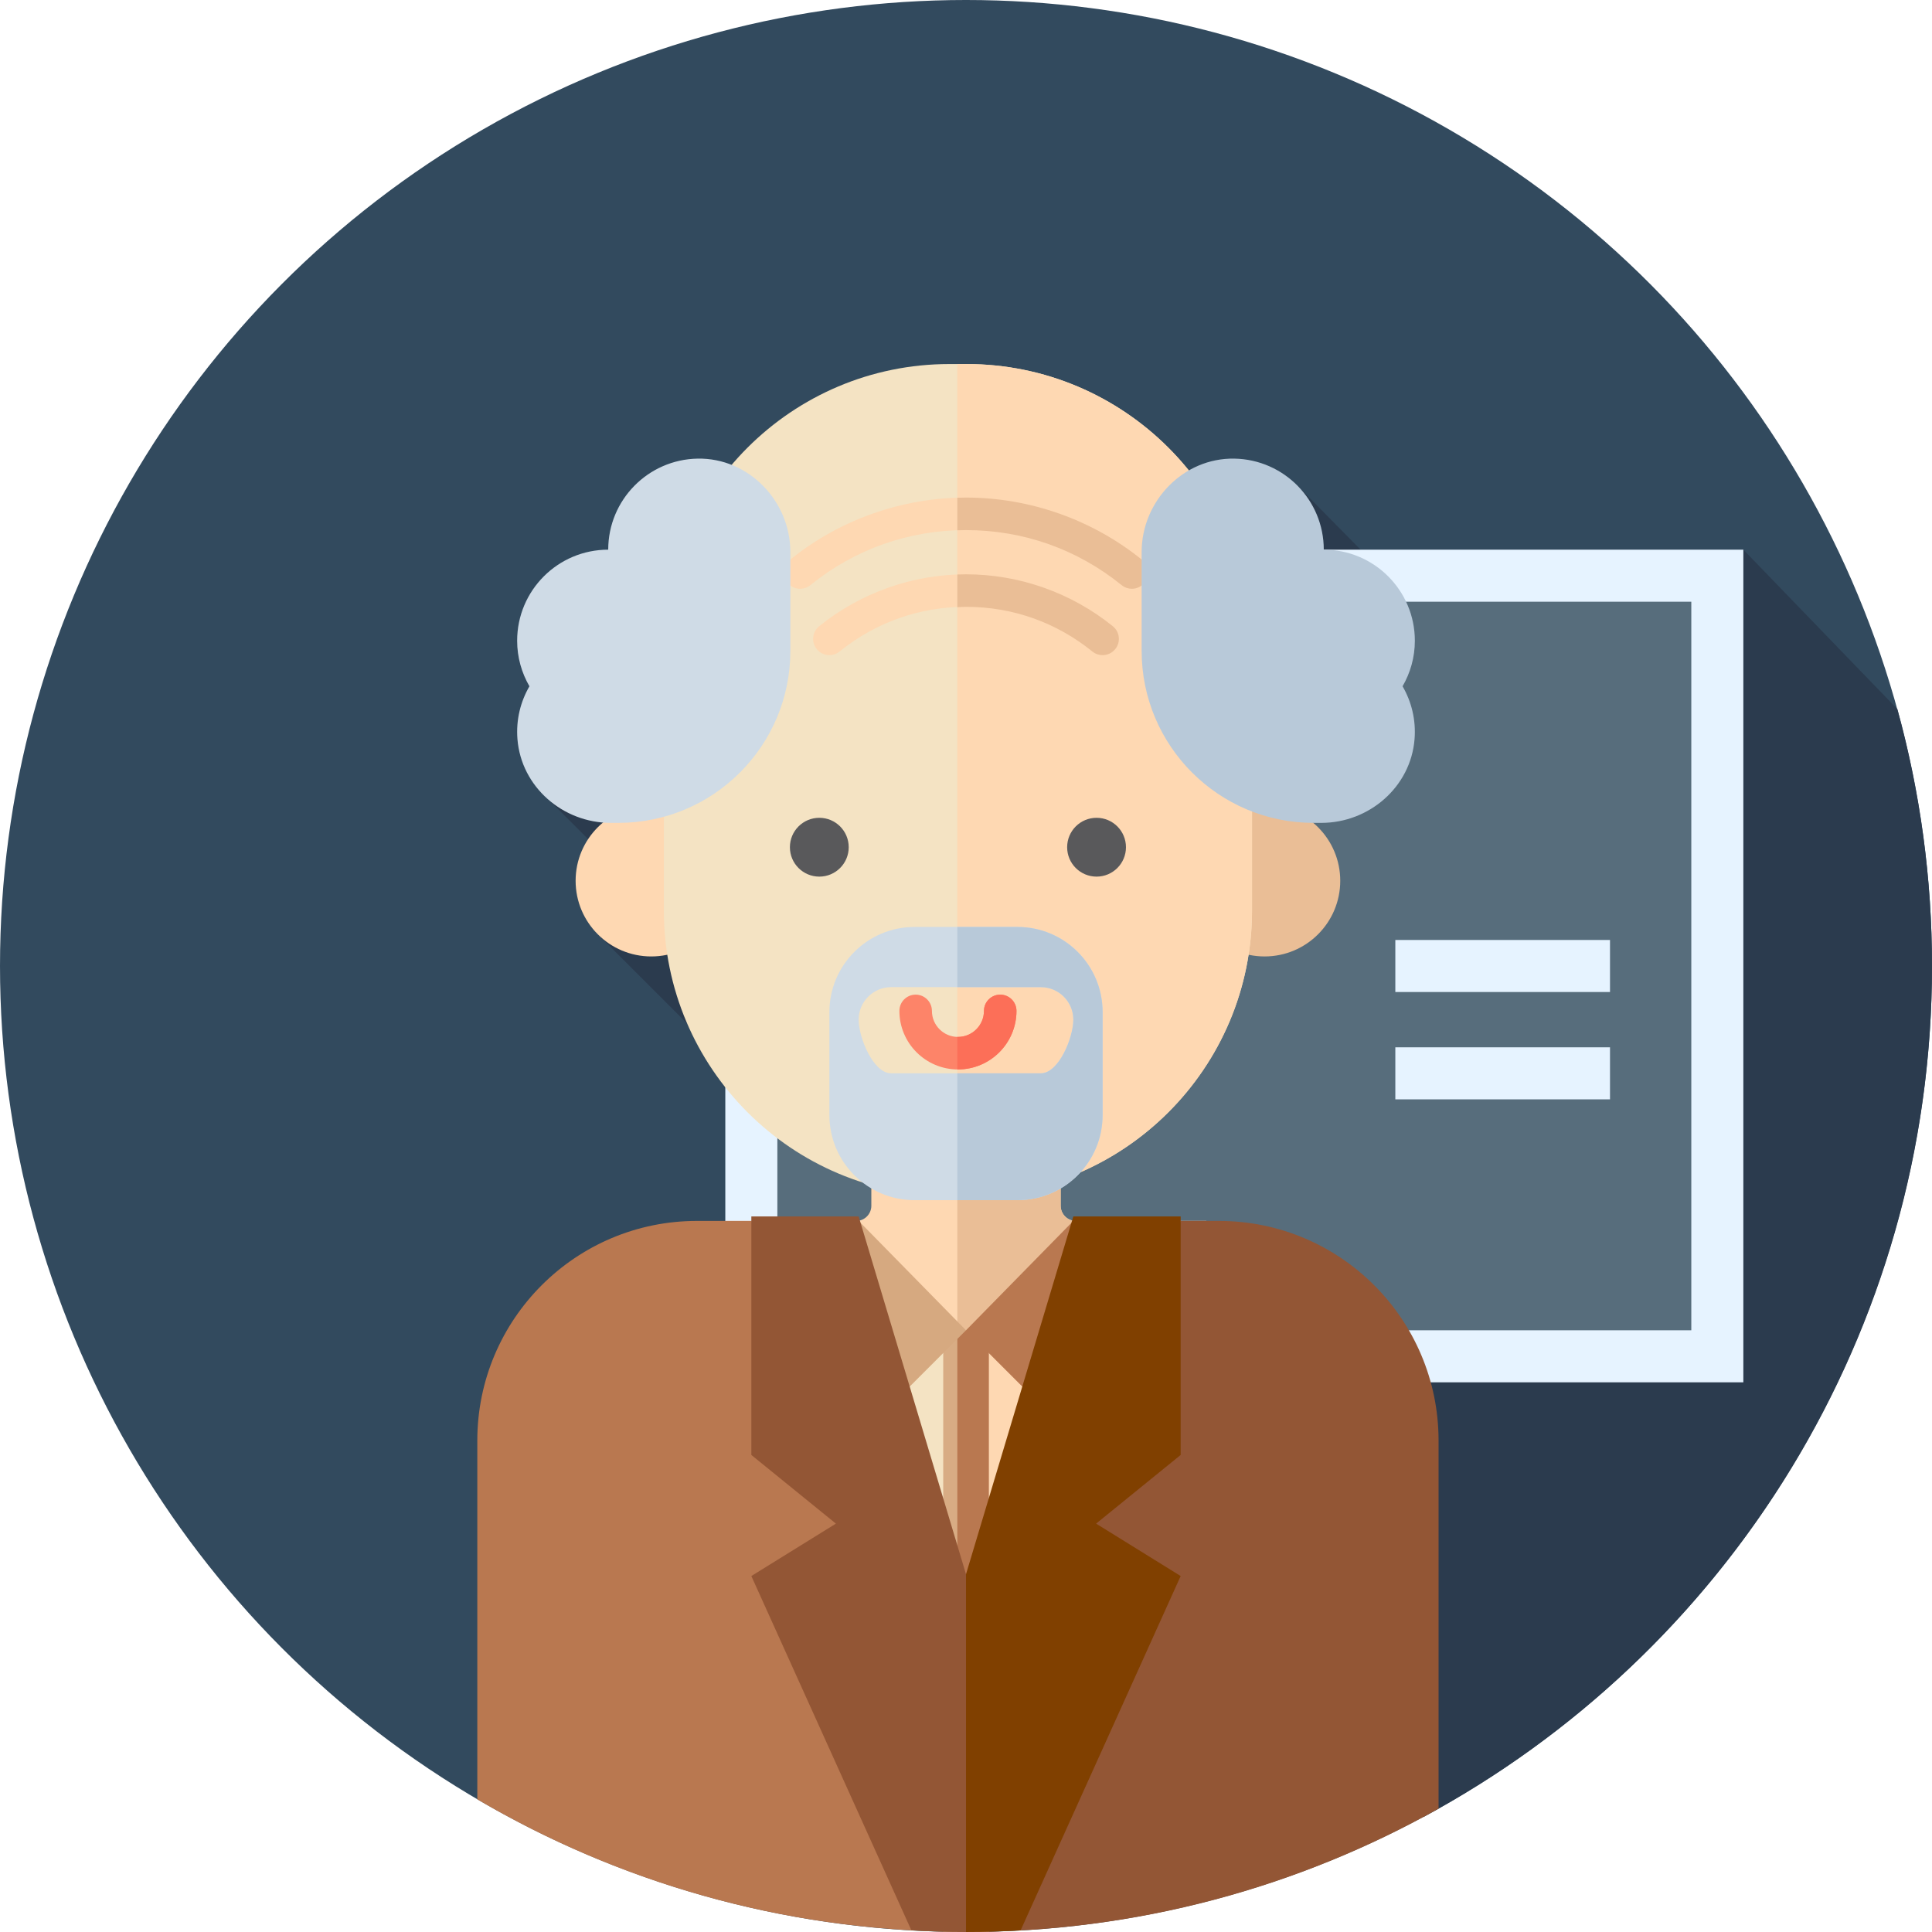 <?xml version="1.0" encoding="iso-8859-1"?>
<!-- Uploaded to: SVG Repo, www.svgrepo.com, Generator: SVG Repo Mixer Tools -->
<svg version="1.1" id="Layer_1" xmlns="http://www.w3.org/2000/svg" xmlns:xlink="http://www.w3.org/1999/xlink" 
	 viewBox="0 0 512.002 512.002" xml:space="preserve">
<circle style="fill:#324A5E;" cx="256.001" cy="256" r="256"/>
<path style="fill:#2B3B4E;" d="M512.001,256c0-23.571-3.201-46.39-9.166-68.067l-40.827-42.263l-34.795,67.565l-83.503-84.666
	l-110.12,34.34l-91.119,46.077l28.696,28.696l-13.14,9.49l53.164,53.164L377.333,481.47
	C457.512,438.231,512.001,353.482,512.001,256z"/>
<rect x="199.112" y="152.566" style="fill:#576D7C;" width="256" height="206.869"/>
<path style="fill:#E6F3FF;" d="M462.008,366.33H192.216V145.67h269.791V366.33z M206.008,352.539h242.209V159.461H206.008V352.539z"
	/>
<path style="fill:#FED8B2;" d="M281.091,319.538v-27.822h-50.176v27.822c0,2.22-1.8,4.02-4.02,4.02h-34.576v96.011h127.371v-96.011
	h-34.576C282.89,323.558,281.091,321.758,281.091,319.538z"/>
<path style="fill:#EABE96;" d="M319.687,323.558h-34.576c-2.22,0-4.02-1.8-4.02-4.02v-27.822h-27.388v127.853h65.984V323.558z"/>
<path style="fill:#B97850;" d="M211.407,323.558H184.71c-32.153,0-58.218,26.065-58.218,58.218v95.075
	c37.378,21.966,80.82,34.701,127.21,35.109V354.237C231.189,353.768,211.407,346.238,211.407,323.558z"/>
<path style="fill:#935635;" d="M323.018,323.558h-26.696c0,23.449-16.872,30.704-40.32,30.704c-0.769,0-1.534-0.009-2.298-0.024
	v157.724c0.767,0.007,1.529,0.04,2.298,0.04c45.496,0,88.211-11.883,125.235-32.692v-97.533
	C381.236,349.624,355.17,323.558,323.018,323.558z"/>
<path style="fill:#F4E3C3;" d="M211.407,323.558h-9.319l36.674,131.553h14.941V354.238
	C231.189,353.768,211.407,346.238,211.407,323.558z"/>
<g>
	<path style="fill:#FED8B2;" d="M309.916,323.558h-13.595c0,23.449-16.872,30.704-40.32,30.704c-0.769,0-1.534-0.009-2.298-0.024
		v100.873h19.537L309.916,323.558z"/>
	<circle style="fill:#FED8B2;" cx="172.598" cy="233.417" r="20.052"/>
</g>
<circle style="fill:#EABE96;" cx="335.128" cy="233.417" r="20.052"/>
<path style="fill:#F4E3C3;" d="M256.123,316.926h-4.518c-41.796,0-75.678-33.882-75.678-75.678v-69.096
	c0-41.796,33.882-75.678,75.678-75.678h4.518c41.796,0,75.678,33.882,75.678,75.678v69.096
	C331.801,283.045,297.919,316.926,256.123,316.926z"/>
<path style="fill:#FED8B2;" d="M256.123,96.475h-2.42v220.451h2.42c41.796,0,75.678-33.882,75.678-75.678v-69.096
	C331.801,130.357,297.919,96.475,256.123,96.475z"/>
<g>
	<circle style="fill:#59595B;" cx="217.127" cy="224.521" r="7.794"/>
	<circle style="fill:#59595B;" cx="290.6" cy="224.521" r="7.794"/>
</g>
<path style="fill:#FD8469;" d="M253.865,283.415c-8.556,0-15.515-6.959-15.515-15.515c0-2.381,1.929-4.31,4.31-4.31
	s4.31,1.929,4.31,4.31c0,3.803,3.093,6.896,6.896,6.896c3.803,0,6.896-3.093,6.896-6.896c0-2.381,1.929-4.31,4.31-4.31
	s4.31,1.929,4.31,4.31C269.38,276.456,262.421,283.415,253.865,283.415z"/>
<path style="fill:#FC6F58;" d="M265.07,263.59c-2.381,0-4.31,1.929-4.31,4.31c0,3.803-3.093,6.896-6.896,6.896
	c-0.055,0-0.107-0.016-0.162-0.016v8.628c0.055,0,0.107,0.009,0.162,0.009c8.556,0,15.515-6.959,15.515-15.515
	C269.38,265.521,267.451,263.59,265.07,263.59z"/>
<path style="fill:#D8AC84;" d="M249.969,352.401V511.9c2.008,0.047,4.013,0.1,6.034,0.1c2.02,0,4.025-0.053,6.034-0.1V352.401
	c-1.972,0.093-3.984,0.138-6.034,0.138S251.939,352.494,249.969,352.401z"/>
<path style="fill:#B97850;" d="M256.003,352.539c-0.781,0-1.529-0.04-2.298-0.053V511.96c0.765,0.012,1.529,0.038,2.298,0.038
	c2.02,0,4.025-0.053,6.034-0.1V352.401C260.064,352.494,258.051,352.539,256.003,352.539z"/>
<polygon style="fill:#D6A980;" points="227.558,323.558 256.001,352.539 227.558,380.983 199.114,323.558 "/>
<polygon style="fill:#B97850;" points="284.445,323.558 256.003,352.539 284.445,380.983 312.89,323.558 "/>
<g>
	<path style="fill:#FED8B2;" d="M292.199,173.621c-0.952,0-1.908-0.314-2.707-0.96c-9.581-7.749-21.161-11.845-33.492-11.845
		c-12.331,0-23.911,4.096-33.492,11.845c-1.853,1.5-4.565,1.207-6.061-0.64c-1.498-1.85-1.21-4.563,0.64-6.061
		c10.973-8.875,24.791-13.764,38.912-13.764c14.121,0,27.939,4.889,38.912,13.764c1.85,1.496,2.138,4.21,0.64,6.061
		C294.701,173.075,293.458,173.621,292.199,173.621z"/>
	<path style="fill:#FED8B2;" d="M299.957,156.031c-0.952,0-1.908-0.314-2.707-0.96c-11.8-9.544-26.064-14.589-41.25-14.589
		c-15.186,0-29.449,5.046-41.25,14.589c-1.853,1.5-4.565,1.207-6.061-0.64c-1.498-1.85-1.21-4.563,0.64-6.061
		c13.16-10.647,29.734-16.508,46.67-16.508s33.509,5.861,46.67,16.508c1.85,1.496,2.138,4.21,0.64,6.061
		C302.46,155.482,301.215,156.031,299.957,156.031z"/>
</g>
<g>
	<path style="fill:#EABE96;" d="M294.913,165.962c-10.973-8.875-24.791-13.764-38.912-13.764c-0.767,0-1.533,0.021-2.298,0.05v8.666
		c0.765-0.033,1.526-0.097,2.298-0.097c12.329,0,23.911,4.096,33.492,11.845c0.798,0.646,1.757,0.96,2.707,0.96
		c1.257,0,2.501-0.546,3.353-1.6C297.052,170.172,296.764,167.458,294.913,165.962z"/>
	<path style="fill:#EABE96;" d="M302.67,148.37c-13.16-10.647-29.734-16.508-46.67-16.508c-0.767,0-1.533,0.026-2.298,0.05v8.618
		c0.764-0.026,1.529-0.048,2.298-0.048c15.186,0,29.449,5.046,41.25,14.589c0.798,0.646,1.757,0.96,2.707,0.96
		c1.257,0,2.503-0.546,3.353-1.6C304.81,152.581,304.522,149.868,302.67,148.37z"/>
</g>
<path style="fill:#CFDBE6;" d="M161.857,218.074c-12.698,0-23.723-9.533-24.728-22.194c-0.409-5.132,0.821-9.938,3.177-14.008
	c-2.058-3.553-3.255-7.666-3.255-12.067c0-13.329,10.805-24.135,24.135-24.135c0-13.176,10.557-23.885,23.674-24.13
	c13.526-0.253,24.595,11.235,24.595,24.762v26.184c0,25.178-20.411,45.587-45.587,45.587H161.857z"/>
<path style="fill:#B8C9D9;" d="M350.145,218.074c12.698,0,23.723-9.533,24.728-22.194c0.409-5.132-0.821-9.938-3.177-14.008
	c2.058-3.553,3.255-7.666,3.255-12.067c0-13.329-10.805-24.135-24.135-24.135c0-13.176-10.557-23.885-23.674-24.13
	c-13.526-0.253-24.595,11.235-24.595,24.762v26.184c0,25.178,20.411,45.587,45.587,45.587H350.145z"/>
<path style="fill:#CFDBE6;" d="M269.649,245.657h-27.295c-12.457,0-22.554,10.099-22.554,22.554v27.295
	c0,12.457,10.099,22.554,22.554,22.554h27.295c12.457,0,22.554-10.099,22.554-22.554V268.21
	C292.203,255.755,282.104,245.657,269.649,245.657z M275.826,284.444h-39.65c-4.76,0-8.62-9.462-8.62-14.222s3.86-8.62,8.62-8.62
	h39.65c4.76,0,8.62,3.86,8.62,8.62S280.585,284.444,275.826,284.444z"/>
<path style="fill:#B8C9D9;" d="M269.649,245.657h-15.946v15.946h22.123c4.76,0,8.62,3.86,8.62,8.62s-3.86,14.222-8.62,14.222
	h-22.123v33.616h15.946c12.457,0,22.554-10.099,22.554-22.554v-27.295C292.203,255.755,282.104,245.657,269.649,245.657z"/>
<path style="fill:#804000;" d="M256.003,417.185V512c4.863,0,9.69-0.166,14.484-0.462l42.403-93.874l-22.411-13.888l22.411-18.198
	V322.37h-28.444L256.003,417.185z"/>
<path style="fill:#935635;" d="M227.558,322.37h-28.444v63.21l22.411,18.198l-22.411,13.888l42.403,93.874
	c4.796,0.297,9.623,0.462,14.484,0.462v-94.815L227.558,322.37z"/>
<g>
	<rect x="369.779" y="249.104" style="fill:#E6F3FF;" width="56.889" height="13.791"/>
	<rect x="369.779" y="277.549" style="fill:#E6F3FF;" width="56.889" height="13.791"/>
</g>
</svg>